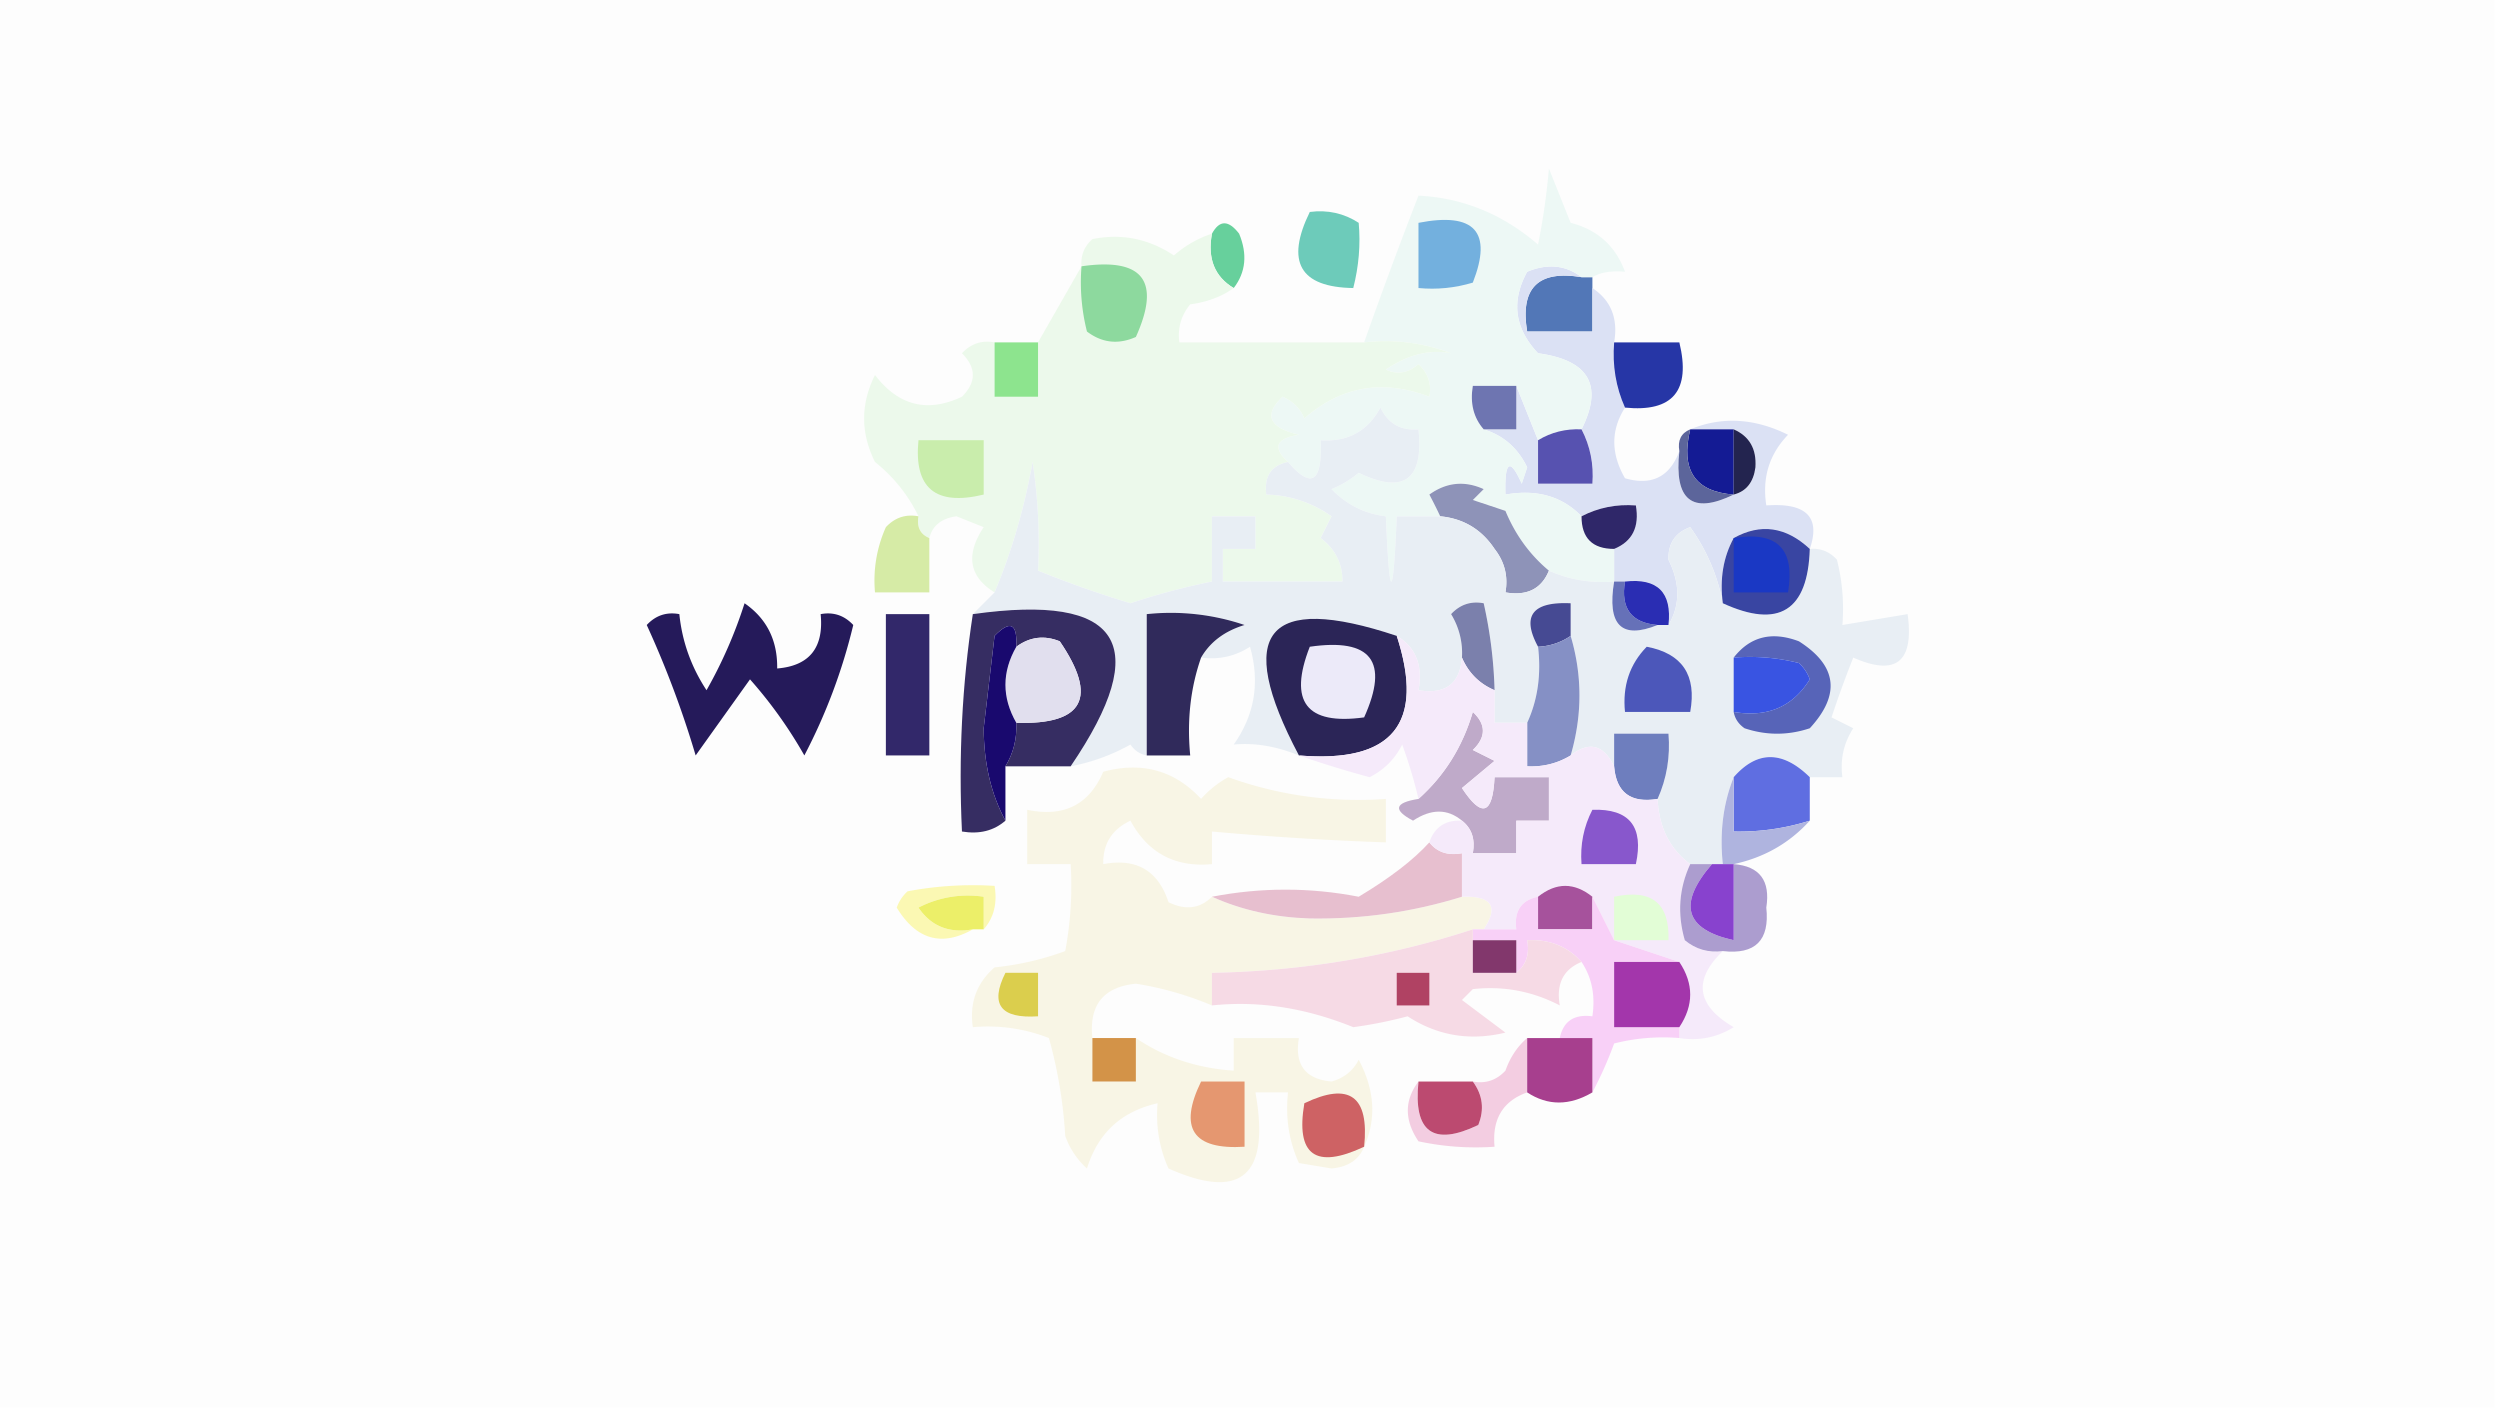 <svg xmlns="http://www.w3.org/2000/svg" width="230" height="130" style="shape-rendering:geometricPrecision;text-rendering:geometricPrecision;image-rendering:optimizeQuality;fill-rule:evenodd;clip-rule:evenodd"><path fill="#fdfdfd" d="M-.5-.5h230v130H-.5z" style="opacity:1"/><path fill="#6dcbba" d="M120.5 19.5q2.466-.32 4.5 1 .27 2.982-.5 6-7.365-.115-4-7" style="opacity:1"/><path fill="#67d09c" d="M113.5 26.5q-2.634-1.578-2-5 1.034-1.911 2.5 0 1.17 2.83-.5 5" style="opacity:1"/><path fill="#5277b7" d="M145.5 25.5h1v5h-6q-1-6 5-5" style="opacity:1"/><path fill="#dbe1f4" d="M145.5 25.5q-6-1-5 5h6v-4q2.57 1.703 2 5-.262 3.18 1 6-1.966 3.09 0 6.5 3.683 1.06 5-2.5-.742 6.79 5 4 1.724-.436 2-2.5.17-2.55-2-3.5h-4q4.358-1.8 9 .5-2.594 2.684-2 6.5 5.52-.392 4 4-3.294-3.067-7-1-1.442 2.648-1 6a17.5 17.5 0 0 0-3-7q-2.071.75-2 3 1.623 3.26 0 6 .5-4.5-4-4h-1v-3q2.514-1.025 2-4-2.687-.2-5 1-2.668-2.765-7-2-.13-4.648 1.5-1l.5-1.5q-1.27-2.655-4-3.5h3v-4l2 5v4h5q.201-2.687-1-5 3.045-6.045-4-7-3.234-3.43-1-7.5 2.83-1.17 5 .5" style="opacity:1"/><path fill="#2636a6" d="M148.5 31.5h6q1.612 6.657-5 6-1.262-2.82-1-6" style="opacity:1"/><path fill="#edf8f5" d="M146.5 25.5h-1q-2.17-1.67-5-.5-2.234 4.07 1 7.5 7.045.955 4 7-2.188-.1-4 1l-2-5h-4q-.401 2.398 1 4 2.73.845 4 3.5l-.5 1.5q-1.63-3.648-1.5 1 4.332-.765 7 2 0 3 3 3v3q-3.182.262-6-1-2.632-2.193-4-5.5l-3-1 1-1q-2.639-1.195-5 .5.544 1.026 1 2h-4q-.5 12-1 0-2.9-.343-5-2.5a9.5 9.5 0 0 0 2.5-1.5q6.228 2.987 5.5-4-2.435.21-3.5-2-1.76 3.255-5.5 3 .249 5.81-3 2-2.179-1.987 1-2.5-4.15-1.005-1.5-3.5 1.418.608 2 2 5.06-4.447 11.5-2 .329-1.762-1-3-1.426 1.239-3 .5 3.06-2.07 6-1.5a16.9 16.9 0 0 0-8-1 449 449 0 0 1 5-13.5q6.128.303 11 4.5a62 62 0 0 0 1-7l2 5q3.697.948 5 4.5-1.904-.162-3 .5" style="opacity:1"/><path fill="#73b0de" d="M130.5 20.5q7.75-1.512 5 5.5-2.451.74-5 .5z" style="opacity:1"/><path fill="#6e75b1" d="M139.5 35.5v4h-3q-1.401-1.602-1-4z" style="opacity:1"/><path fill="#5752b0" d="M145.5 39.5q1.201 2.313 1 5h-5v-4q1.812-1.1 4-1" style="opacity:1"/><path fill="#141b94" d="M155.5 39.5h4v6q-5.352-.39-4-6" style="opacity:1"/><path fill="#23244f" d="M159.5 39.5q2.17.95 2 3.5-.276 2.064-2 2.5z" style="opacity:1"/><path fill="#ecf9eb" d="M111.5 21.5q-.634 3.422 2 5-1.663 1.185-4 1.5-1.255 1.517-1 3.5h17q4.12-.47 8 1-2.94-.57-6 1.5 1.574.739 3-.5 1.329 1.238 1 3-6.44-2.447-11.5 2-.582-1.392-2-2-2.65 2.496 1.5 3.5-3.179.513-1 2.5-2.322.481-2 3 3.294.098 6 2l-1 2q2.03 1.536 2 4h-11v-3h3v-3h-4v6a64 64 0 0 0-7.5 2 100 100 0 0 1-8.5-3 50.4 50.4 0 0 0-.5-10q-1.151 6.424-3.5 12-3.528-2.178-1-6l-2.5-1q-2.064.276-2.5 2-1.257-.513-1-2-1.395-2.904-4-5-2-4 0-8 3.236 4.245 8 2 2-2 0-4 1.238-1.329 3-1v5h4v-5l4-7q-.128-1.494 1-2.5 4.005-.814 7.5 1.5 1.616-1.394 3.5-2" style="opacity:1"/><path fill="#c9edac" d="M84.5 40.5h6v5q-6.657 1.612-6-5" style="opacity:1"/><path fill="#8de48e" d="M91.5 31.5h4v5h-4z" style="opacity:1"/><path fill="#8dd99e" d="M99.5 24.5q8.487-1.23 5 6.5-2.418 1.08-4.5-.5a18.4 18.4 0 0 1-.5-6" style="opacity:1"/><path fill="#5c659b" d="M155.5 39.5q-1.352 5.61 4 6-5.742 2.79-5-4-.257-1.487 1-2" style="opacity:1"/><path fill="#8e93b8" d="M142.5 52.5q-1.025 2.514-4 2 .393-2.217-1-4-1.793-2.695-5-3a44 44 0 0 0-1-2q2.361-1.695 5-.5l-1 1 3 1q1.368 3.307 4 5.5" style="opacity:1"/><path fill="#2f2769" d="M148.5 50.5q-3 0-3-3 2.313-1.2 5-1 .514 2.975-2 4" style="opacity:1"/><path fill="#d6eba6" d="M84.5 47.5q-.257 1.487 1 2v5h-5a12 12 0 0 1 1-6q1.238-1.329 3-1" style="opacity:1"/><path fill="#e8eef4" d="M132.5 47.5q3.207.305 5 3 1.393 1.783 1 4 2.975.514 4-2 2.818 1.262 6 1-.992 6.025 4 4h1q1.623-2.74 0-6-.071-2.25 2-3a17.5 17.5 0 0 1 3 7q7.737 3.546 8-5 1.494-.128 2.5 1 .743 2.96.5 6l6-1q.91 6.604-5 4a100 100 0 0 0-2 5.5l2 1q-1.32 2.034-1 4.5h-3q-3.766-3.69-7 0-1.46 3.672-1 8h-3q-2.818-2.093-3-6 1.262-2.82 1-6h-5v3q-1.458-2.99-4-1 1.619-5.548 0-11v-3q-5.303-.245-3 4 .452 3.84-1 7h-3v-3a41.5 41.5 0 0 0-1-8q-1.763-.329-3 1a6.85 6.85 0 0 1 1 4q-.29 3.618-4 3 .634-3.422-2-5-17.993-5.997-9 11-3.127-1.275-6-1 2.894-4.088 1.5-9-2.034 1.32-4.5 1 1.252-2.165 4-3a21.1 21.1 0 0 0-9-1v13q-.925-.165-1.5-1a18.2 18.2 0 0 1-5.5 2q11.478-16.881-9-14l2-2q2.349-5.576 3.5-12 .747 4.975.5 10a100 100 0 0 0 8.5 3 64 64 0 0 1 7.5-2v-6h4v3h-3v3h11q.03-2.464-2-4l1-2a10.78 10.78 0 0 0-6-2q-.322-2.519 2-3 3.249 3.81 3-2 3.74.255 5.5-3 1.065 2.21 3.5 2 .728 6.987-5.5 4a9.5 9.5 0 0 1-2.5 1.5q2.1 2.157 5 2.5.5 12 1 0z" style="opacity:1"/><path fill="#6671b8" d="M148.5 53.5h1q-.618 3.71 3 4-4.992 2.025-4-4" style="opacity:1"/><path fill="#3945a2" d="M166.5 50.5q-.263 8.546-8 5-.442-3.352 1-6 3.706-2.067 7 1" style="opacity:1"/><path fill="#1a38c4" d="M159.5 49.5q6-1 5 5h-5z" style="opacity:1"/><path fill="#2a2db3" d="M149.5 53.5q4.5-.5 4 4h-1q-3.618-.29-3-4" style="opacity:1"/><path fill="#464a93" d="M144.5 58.5a5.73 5.73 0 0 1-3 1q-2.303-4.245 3-4z" style="opacity:1"/><path fill="#362d62" d="M89.5 56.5q20.478-2.881 9 14h-6q1.1-1.812 1-4 9.306.279 4-7.5-2.142-.869-4 .5.165-3.222-2-1l-1 8.5q.03 4.877 2 8.5-1.602 1.401-4 1-.485-10.281 1-20" style="opacity:1"/><path fill="#302a5b" d="M110.5 60.5q-1.465 4.18-1 9h-4v-13a21.1 21.1 0 0 1 9 1q-2.748.835-4 3" style="opacity:1"/><path fill="#5764b8" d="M159.5 65.5q4.656.793 7-3a3.65 3.65 0 0 0-1-1.5 18.4 18.4 0 0 0-6-.5q2.267-2.912 6-1.5 5.28 3.356 1 8-3 1-6 0-.834-.575-1-1.5" style="opacity:1"/><path fill="#4c57ba" d="M151.5 59.5q4.914.933 4 6h-6q-.362-3.579 2-6" style="opacity:1"/><path fill="#7b80ac" d="M137.5 63.5q-2.1-.9-3-3a6.85 6.85 0 0 0-1-4q1.237-1.329 3-1a41.5 41.5 0 0 1 1 8" style="opacity:1"/><path fill="#3954e2" d="M159.5 60.5a18.4 18.4 0 0 1 6 .5q.686.621 1 1.5-2.344 3.793-7 3z" style="opacity:1"/><path fill="#251a5a" d="M68.5 55.5q3.059 2.117 3 6 4.455-.368 4-5 1.762-.329 3 1a51.9 51.9 0 0 1-4.5 12 41 41 0 0 0-5-7l-5 7a91 91 0 0 0-4.5-12q1.238-1.329 3-1 .383 3.775 2.5 7a42.2 42.2 0 0 0 3.5-8" style="opacity:1"/><path fill="#e1dfee" d="M93.5 66.5q-2-3.5 0-7 1.858-1.369 4-.5 5.306 7.779-4 7.5" style="opacity:1"/><path fill="#32286a" d="M81.5 56.5h4v13h-4z" style="opacity:1"/><path fill="#2b2557" d="M128.5 58.5q3.93 12.087-9 11-8.993-16.997 9-11" style="opacity:1"/><path fill="#eceaf9" d="M120.5 59.5q8.487-1.23 5 6.5-7.975 1.095-5-6.5" style="opacity:1"/><path fill="#8590c5" d="M144.5 58.5q1.619 5.452 0 11-1.812 1.1-4 1v-4q1.452-3.16 1-7a5.73 5.73 0 0 0 3-1" style="opacity:1"/><path fill="#6e7ebe" d="M152.5 73.5q-3.71.618-4-3v-3h5q.262 3.18-1 6" style="opacity:1"/><path fill="#19096e" d="M93.5 59.5q-2 3.5 0 7 .1 2.188-1 4v5q-1.97-3.623-2-8.5l1-8.5q2.165-2.222 2 1" style="opacity:1"/><path fill="#5f6ee1" d="M166.5 71.5v4a21.5 21.5 0 0 1-7 1v-5q3.234-3.69 7 0" style="opacity:1"/><path fill="#bfaac9" d="M134.5 75.5q-1.985-1.662-4.5 0-2.808-1.48.5-2 3.591-3.203 5-8 1.846 1.725 0 3.5l2 1-3 2.5q2.75 4.185 3-1h5v4h-3v3h-4q.356-1.936-1-3" style="opacity:1"/><path fill="#afb4df" d="M159.5 71.5v5a21.5 21.5 0 0 0 7-1q-2.792 3.093-7 4h-1q-.46-4.328 1-8" style="opacity:1"/><path fill="#f8f5e5" d="M111.5 82.5q4.096 1.844 9 2 7.224.115 14-2 4.121-.147 2 3h-1q-11.558 3.766-24 4v3a30 30 0 0 0-7-2q-4.483.452-4 5v4h4v-4q3.927 2.661 9 3v-3h6q-.623 3.672 3 4 1.721-.477 2.5-2 2.214 4.148.5 8-.705 1.79-3 2l-3-.5q-1.384-3.062-1-6.5h-3q2.05 11.482-8 7a12 12 0 0 1-1-6q-4.99 1.119-6.5 6a7.3 7.3 0 0 1-2-3 42.7 42.7 0 0 0-1.5-9 15.4 15.4 0 0 0-7-1q-.483-3.334 2-5.5a26.7 26.7 0 0 0 6.5-1.5q.746-3.97.5-8h-4v-5q5.046 1.066 7-3.5 5.349-1.436 9 2.5a9.3 9.3 0 0 1 2.5-2 35.1 35.1 0 0 0 14.5 2v4a291 291 0 0 1-16-1v3q-5.082.468-7.5-4-2.559 1.212-2.5 4 4.575-.865 6 3.5 2.349 1.147 4-.5" style="opacity:1"/><path fill="#fbf8b3" d="M90.5 85.5v-3a9.86 9.86 0 0 0-6 1q1.752 2.576 5 2-4.3 2.43-7-2a3.65 3.65 0 0 1 1-1.5 32.4 32.4 0 0 1 8-.5q.401 2.398-1 4" style="opacity:1"/><path fill="#e7bfcf" d="M131.5 77.5q1.064 1.356 3 1v4q-6.776 2.115-14 2-4.904-.156-9-2 6.781-1.305 13.5 0 4.314-2.586 6.5-5" style="opacity:1"/><path fill="#ecef69" d="M90.5 85.5h-1q-3.248.576-5-2a9.86 9.86 0 0 1 6-1z" style="opacity:1"/><path fill="#f5eafa" d="M128.5 58.5q2.634 1.578 2 5 3.71.618 4-3 .9 2.1 3 3v3h3v4q2.188.1 4-1 2.542-1.99 4 1 .29 3.618 4 3 .182 3.907 3 6-1.555 3.355-.5 7 1.517 1.255 3.5 1-4.137 3.993 1 7-2.318 1.428-5 1v-1q2-3 0-6l-6-2-2-4q-2.5-2-5 0-2.322.481-2 3h-3q2.121-3.147-2-3v-4q-1.936.356-3-1 .71-2.11 3-2 1.356 1.064 1 3h4v-3h3v-4h-5q-.25 5.185-3 1l3-2.5-2-1q1.846-1.775 0-3.5-1.409 4.797-5 8a43 43 0 0 0-1.5-5 6.54 6.54 0 0 1-3 3 97 97 0 0 1-6.5-2q12.93 1.087 9-11" style="opacity:1"/><path fill="#e2fdd6" d="M148.5 86.5v-4q5.174-1.115 5 4z" style="opacity:1"/><path fill="#a6529c" d="M146.5 82.5v3h-5v-3q2.5-2 5 0" style="opacity:1"/><path fill="#8857cc" d="M146.5 74.5q5.115-.175 4 5h-5q-.201-2.687 1-5" style="opacity:1"/><path fill="#ac9dcf" d="M155.5 79.5h2q-4.758 5.497 2 7v-7q3.585.277 3 4 .482 4.518-4 4-1.983.255-3.5-1-1.055-3.645.5-7" style="opacity:1"/><path fill="#8842ce" d="M157.5 79.5h2v7q-6.758-1.503-2-7" style="opacity:1"/><path fill="#f8d0f7" d="M141.5 82.5v3h5v-3l2 4 6 2h-6v6h6v1a18.4 18.4 0 0 0-6 .5 36 36 0 0 1-2 4.5v-5h-3q.481-2.322 3-2 .426-2.872-1-5-1.92-2.147-5-2 .356 1.936-1 3v-3h-4v-1h4q-.322-2.519 2-3" style="opacity:1"/><path fill="#a336ab" d="M154.5 88.5q2 3 0 6h-6v-6z" style="opacity:1"/><path fill="#dbce4d" d="M92.5 89.5h3v4q-5.181.35-3-4" style="opacity:1"/><path fill="#f6dae5" d="M135.5 85.5v4h4q1.356-1.064 1-3 3.08-.147 5 2-2.514 1.025-2 4-3.786-1.968-8-1.5l-1 1 4 3q-4.878 1.186-9-1.5a40 40 0 0 1-5 1q-6.61-2.677-13-2v-3q12.442-.234 24-4" style="opacity:1"/><path fill="#b04263" d="M128.5 89.5h3v3h-3z" style="opacity:1"/><path fill="#82376c" d="M135.5 86.5h4v3h-4z" style="opacity:1"/><path fill="#d39348" d="M100.5 95.5h4v4h-4z" style="opacity:1"/><path fill="#f3cde1" d="M140.5 95.5v5q-3.362 1.2-3 5a25 25 0 0 1-7-.5q-1.96-2.915 0-5.5-.728 6.988 5.5 4 .868-2.142-.5-4 1.763.329 3-1 .663-1.858 2-3" style="opacity:1"/><path fill="#a73f8e" d="M140.5 95.5h6v5q-3.166 1.863-6 0z" style="opacity:1"/><path fill="#e59770" d="M110.5 99.5h4v6q-7.14.449-4-6" style="opacity:1"/><path fill="#bc4a70" d="M130.5 99.5h5q1.368 1.858.5 4-6.228 2.988-5.5-4" style="opacity:1"/><path fill="#ce6264" d="M125.5 105.5q-6.715 3.158-5.5-4 6.228-2.988 5.5 4" style="opacity:1"/></svg>